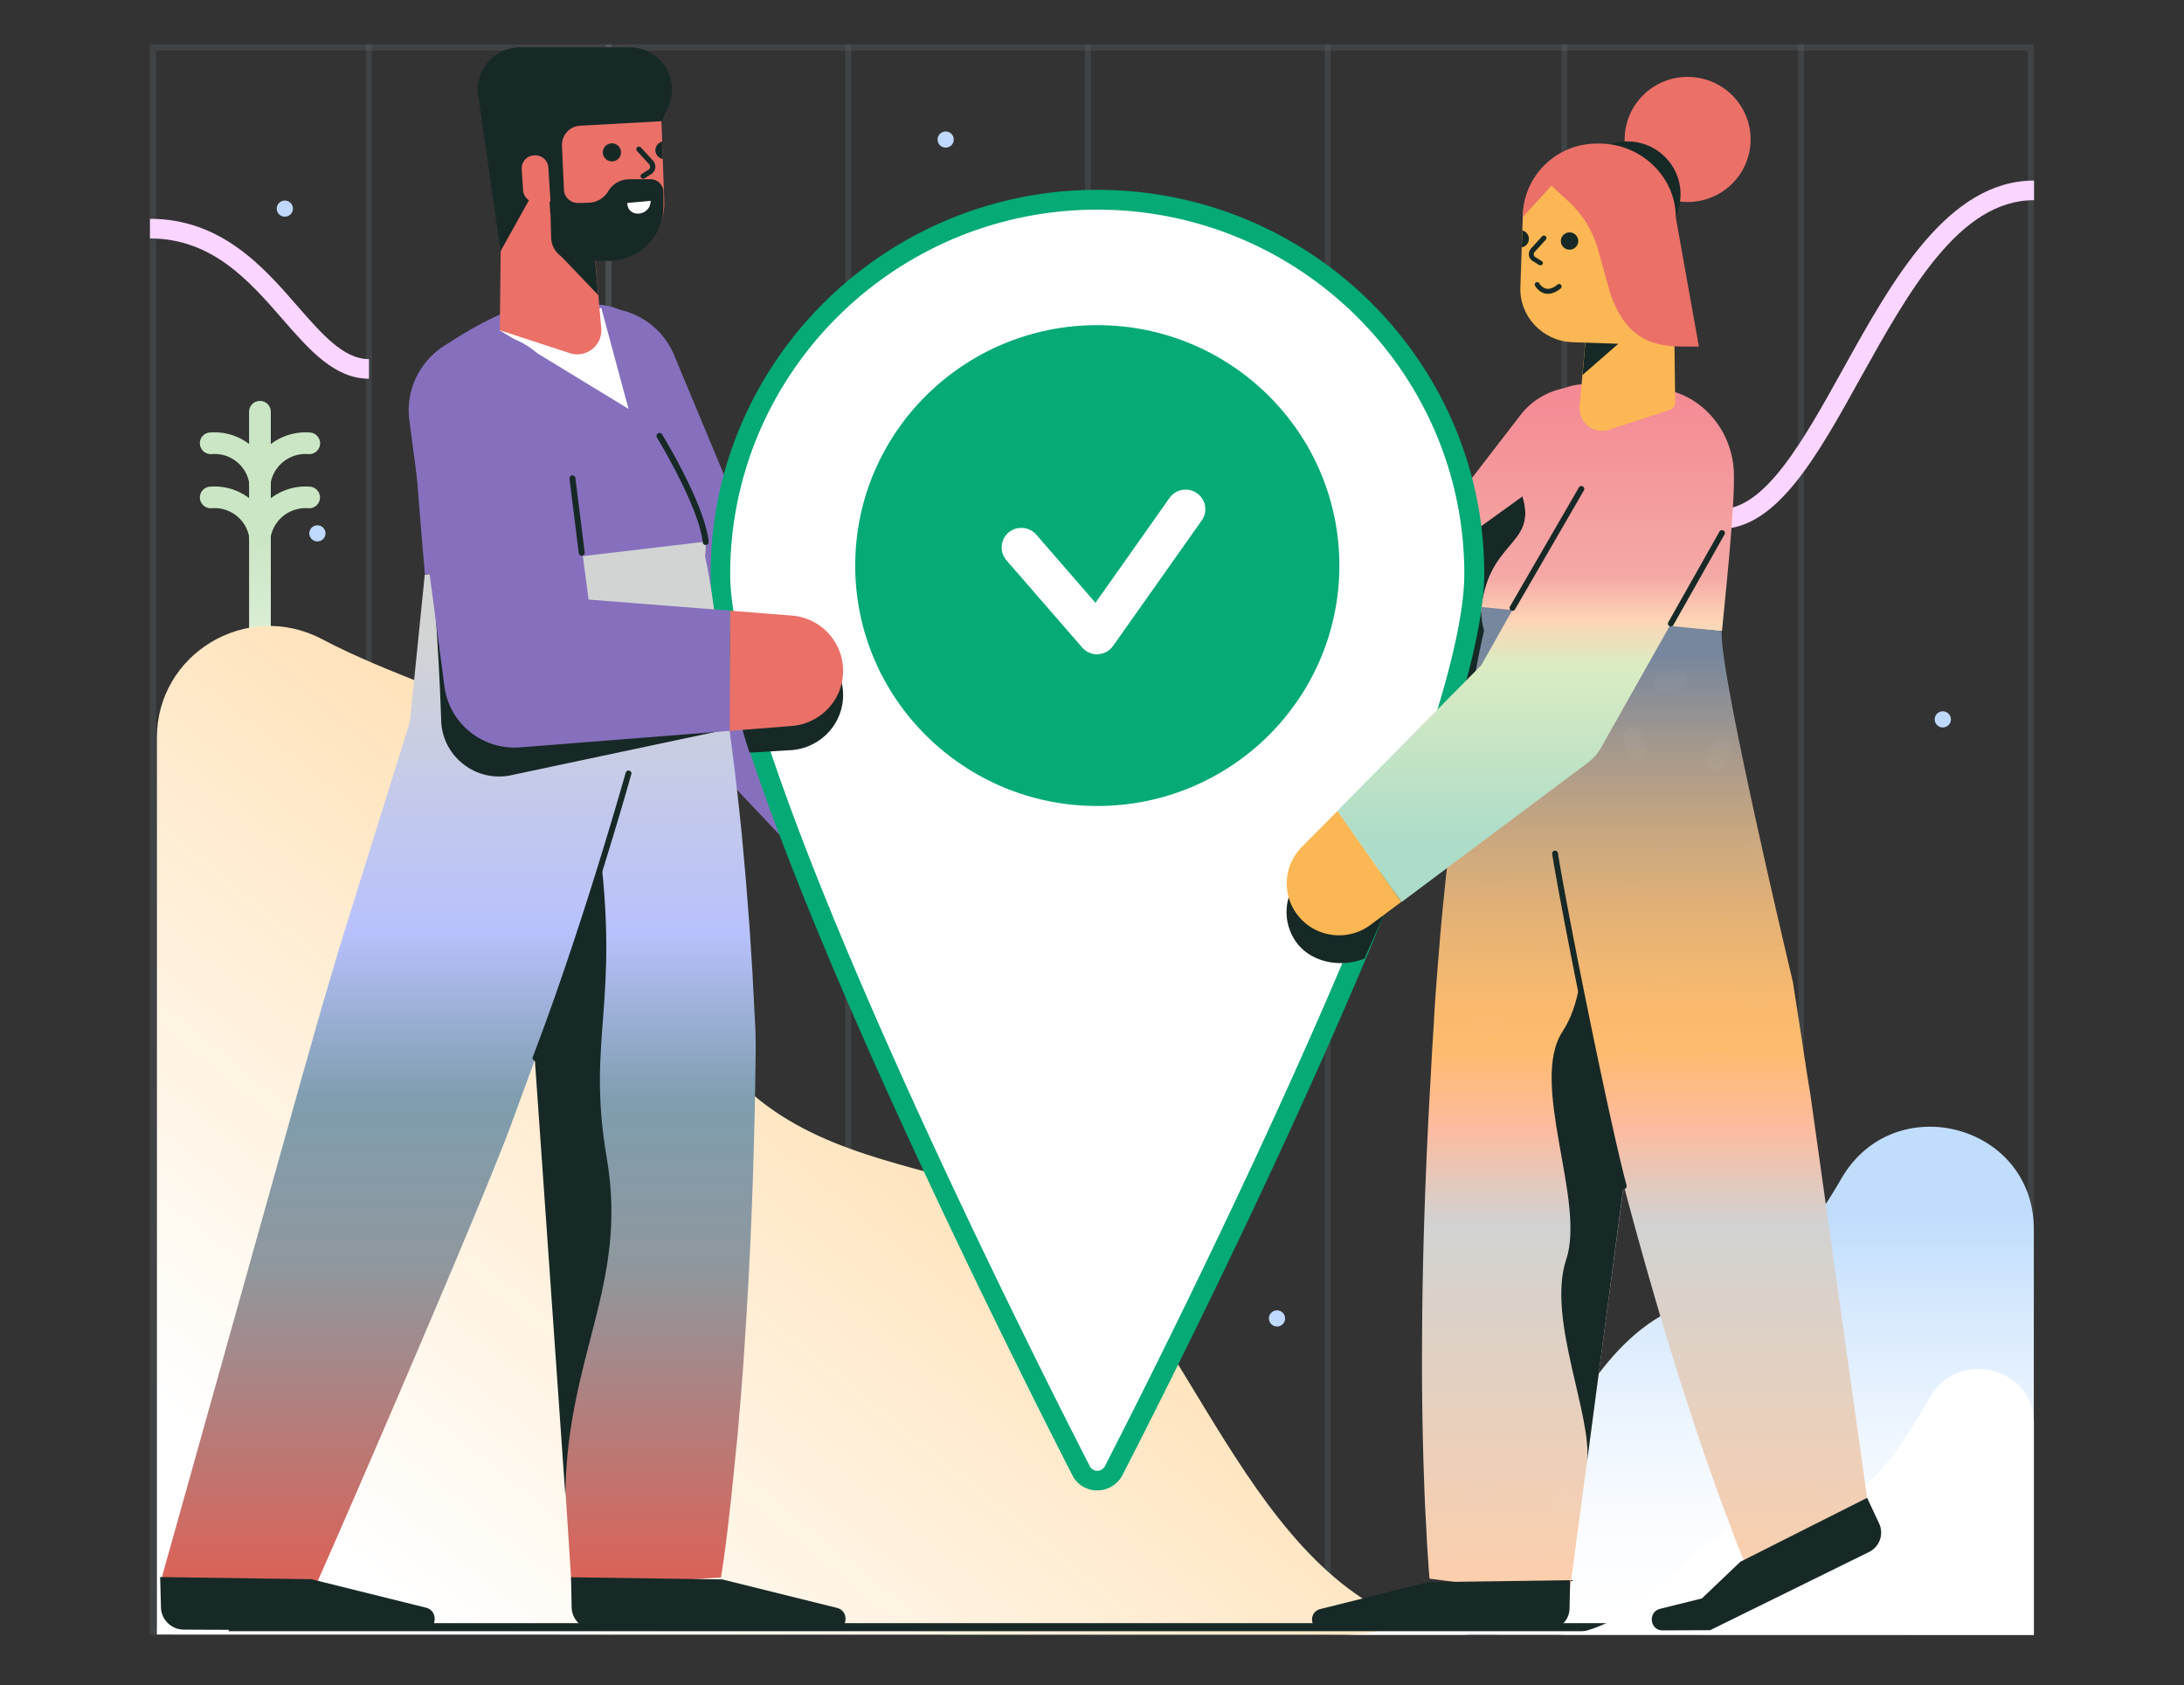 <svg xmlns="http://www.w3.org/2000/svg" fill="none" height="196" width="254"><rect width="100%" height="100%" fill="#333333" stroke="none"/><g fill="#C4ECFE" opacity=".3"><path d="M235.824 5.872v183.56H18.154V5.872h217.67zm.712-.71H17.441V190.14h219.095V5.163z" opacity=".3"/><path d="M71.107 5.163h-.666V190.14h.666V5.163zM98.985 5.163h-.666V190.14h.666V5.163z" opacity=".3"/><path d="M71.107 5.163h-.666V190.14h.666V5.163zM43.23 5.163h-.666V190.14h.666V5.163zM126.862 5.163h-.666V190.14h.666V5.163zM154.74 5.163h-.666V190.14h.666V5.163zM182.273 5.163h-.666V190.14h.666V5.163zM209.806 5.163h-.666V190.14h.666V5.163z" opacity=".3"/></g><path fill="#F9D5FF" d="M200.07 61.512V59.23c5.212 0 9.621-7.92 14.283-16.318 5.695-10.27 12.171-21.91 22.206-21.91v2.282c-8.681 0-14.536 10.545-20.208 20.723-4.983 9.014-9.713 17.505-16.281 17.505zM42.908 44.052c-3.996 0-6.935-3.355-10.035-6.915-3.835-4.405-8.175-9.403-15.432-9.403V25.45c8.315 0 13.227 5.637 17.177 10.179 2.87 3.286 5.35 6.139 8.29 6.139v2.283z"/><path fill="#BFD9FF" d="M36.914 62.972c.52 0 .942-.419.942-.936a.939.939 0 00-.942-.935.939.939 0 00-.941.935c0 .517.421.936.941.936zM148.517 154.286c.52 0 .941-.419.941-.936a.938.938 0 00-.941-.936.94.94 0 00-.942.936.94.94 0 00.942.936zM225.949 84.608a.94.94 0 00.942-.936.94.94 0 00-.942-.936.938.938 0 00-.941.936c0 .517.421.936.941.936zM109.984 17.167a.94.94 0 00.942-.936.94.94 0 00-.942-.936.94.94 0 00-.942.936.94.94 0 00.942.936zM33.125 25.2c.52 0 .942-.418.942-.935a.939.939 0 00-.942-.936.939.939 0 00-.941.936c0 .517.421.936.941.936zM117.562 138.378a.87.87 0 00.873-.867.87.87 0 00-.873-.867.87.87 0 00-.873.867.87.87 0 00.873.867z"/><path fill="url(#prefix__paint0_linear)" d="M30.232 83.923a1.278 1.278 0 01-.89-.37 1.263 1.263 0 01-.373-.885v-34.78c0-.333.133-.652.37-.887a1.267 1.267 0 011.786 0c.237.235.37.554.37.887v34.78c-.003.332-.137.65-.373.884a1.278 1.278 0 01-.89.371z"/><path fill="#CAE6C4" d="M30.232 57.266a1.26 1.26 0 01-.815-.297 1.246 1.246 0 01-.426-.752 4.063 4.063 0 00-1.522-2.556 4.11 4.11 0 00-2.864-.845 1.269 1.269 0 01-1.225-.69 1.247 1.247 0 01-.13-.474 1.232 1.232 0 01.3-.92 1.249 1.249 0 01.872-.427 6.631 6.631 0 014.607 1.38 6.554 6.554 0 012.442 4.12 1.239 1.239 0 01-.573 1.267c-.14.087-.297.145-.46.171a.64.64 0 01-.206.023z"/><path fill="#CAE6C4" d="M30.232 57.267a.64.64 0 01-.207-.023 1.257 1.257 0 01-.818-.505 1.241 1.241 0 01-.215-.933 6.588 6.588 0 012.45-4.112 6.664 6.664 0 014.6-1.388 1.273 1.273 0 01.875.428 1.256 1.256 0 01-.565 2.026c-.16.05-.327.07-.494.056A4.14 4.14 0 0033 53.67a4.091 4.091 0 00-1.529 2.547c-.047.293-.198.559-.425.751a1.26 1.26 0 01-.815.298zM30.232 63.566c-.299 0-.588-.106-.815-.298a1.246 1.246 0 01-.426-.752 4.063 4.063 0 00-1.522-2.555 4.11 4.11 0 00-2.864-.846 1.272 1.272 0 01-.92-.303 1.257 1.257 0 01.736-2.207 6.63 6.63 0 014.608 1.379 6.554 6.554 0 012.442 4.121 1.235 1.235 0 01-.215.933 1.248 1.248 0 01-.818.505.64.64 0 01-.206.023z"/><path fill="#CAE6C4" d="M30.232 63.565a.64.64 0 01-.207-.023 1.257 1.257 0 01-.818-.504 1.241 1.241 0 01-.215-.933 6.588 6.588 0 012.45-4.112 6.664 6.664 0 014.6-1.389c.335.025.646.18.866.433a1.254 1.254 0 01-.13 1.775 1.272 1.272 0 01-.92.303A4.138 4.138 0 0033 59.97a4.091 4.091 0 00-1.529 2.546c-.047.293-.198.56-.425.752a1.26 1.26 0 01-.815.298z"/><path fill="url(#prefix__paint1_linear)" d="M170.884 190.14c-23.354-1.507-31.001-33.253-44.618-45.783-13.618-12.529-43.057-3.559-49.441-37.748-4.272-22.846-23.423-23.85-39.383-32.271-8.703-4.588-19.197 1.665-19.197 11.48v104.299l152.638.023h.001z"/><path fill="url(#prefix__paint2_linear)" d="M156.14 190.139c22.896 0 22.16-34.507 42.068-39.072 7.946-1.826 12.286-7.668 15.96-14.013 6.131-10.567 22.366-6.299 22.366 5.911v47.197l-80.395-.023h.001z"/><path fill="#172926" d="M224.595 188.793H26.604v.936h197.991v-.936z"/><path fill="url(#prefix__paint3_linear)" d="M181.079 190.14c12.263 0 17.866-17.87 32.31-16.136 4.34.524 9.185-8.307 11.16-11.639 3.284-5.524 11.987-3.287 11.987 3.081v24.694h-55.457z"/><path fill="#8670BD" d="M78.4 41.309l13.158 31.568-1.286-2.167 18.784 27.211c2.021 2.919 1.263 6.934-1.676 8.941a6.497 6.497 0 01-8.381-.912L76.288 81.863a5.459 5.459 0 01-1.08-1.664l-.206-.502-13.158-31.568c-1.906-4.539.275-9.762 4.845-11.633 4.57-1.893 9.828.274 11.711 4.813z"/><path fill="url(#prefix__paint4_linear)" d="M188.648 46.715c-3.697-2.806-9.002-2.099-11.826 1.573l-13.089 16.993-16.626-1.779c-2.801-.296-5.534 1.369-6.452 4.128-1.057 3.194.689 6.615 3.88 7.664l21.265 6.98c2.847.935 6.085.045 7.991-2.44l.505-.64 15.937-20.71c2.824-3.672 2.112-8.941-1.585-11.77z"/><path fill="#172926" d="M172.413 69.934c1.171-7.162 6.315-6.637 4.662-12.203l-10.908 7.87v11.632l1.447 6.41 6.383-2.646-1.584-11.063z"/><path fill="#fff" d="M171.448 66.764c0 7.87-4.707 22.17-11.022 37.84a445.446 445.446 0 01-3.009 7.299c-10.241 24.201-23.101 49.793-27.9 59.144-.804 1.551-3.031 1.551-3.812 0-6.475-12.659-27.763-55.038-37.27-83.504-1.515-4.539-2.732-8.735-3.536-12.385-.712-3.262-1.125-6.09-1.125-8.37 0-24.041 19.634-43.543 43.837-43.543 24.204 0 43.837 19.478 43.837 43.52z"/><path fill="#05AA76" d="M127.611 173.351c-.023 0-.023 0 0 0a3.205 3.205 0 01-2.916-1.802c-6.338-12.408-27.809-55.13-37.339-83.664-1.584-4.767-2.778-8.964-3.559-12.5-.78-3.558-1.148-6.363-1.148-8.621 0-24.634 20.185-44.683 44.985-44.683 24.801 0 44.986 20.026 44.986 44.66 0 7.116-3.743 19.98-11.114 38.273a452.526 452.526 0 01-3.009 7.322c-10.724 25.318-24.088 51.731-27.946 59.212a3.292 3.292 0 01-2.94 1.803zm0-148.966c-23.537 0-42.689 19.022-42.689 42.402 0 2.075.367 4.744 1.102 8.12.758 3.467 1.93 7.595 3.514 12.271 9.484 28.375 30.863 70.982 37.2 83.344a.986.986 0 001.769 0c3.835-7.481 17.176-33.826 27.854-59.075a549.045 549.045 0 003.009-7.276c7.256-18.02 10.93-30.61 10.93-37.407 0-23.38-19.151-42.38-42.689-42.38z"/><path fill="#172926" d="M161.643 104.718c-.964 2.395-1.883 4.311-2.939 6.775-3.077 1.186-6.292.273-7.854-1.779a6.004 6.004 0 01.528-7.87l4.157-4.197 6.108 7.071zM98.034 81.339c-.252 3.193-2.824 5.656-5.947 5.907l-4.914.297c-1.516-4.54-2.297-8.668-2.297-12.386v-1.3l7.211.57c3.56.251 6.223 3.353 5.947 6.912z"/><path fill="#05AA76" d="M127.615 93.747c15.549 0 28.154-12.52 28.154-27.965 0-15.444-12.605-27.964-28.154-27.964s-28.154 12.52-28.154 27.965c0 15.444 12.605 27.964 28.154 27.964z"/><path fill="#fff" d="M127.611 76.116a2.327 2.327 0 01-1.745-.799l-8.818-10.15a2.286 2.286 0 01.23-3.216 2.324 2.324 0 013.238.228l6.889 7.938 8.611-12.203a2.296 2.296 0 013.192-.547 2.26 2.26 0 01.551 3.17l-10.311 14.598a2.278 2.278 0 01-1.768.958c0 .023-.023.023-.069.023z"/><path fill="url(#prefix__paint5_linear)" d="M172.252 71.143c.758-8.44 6.568-7.55 4.823-13.412-1.745-5.861 1.538-13.594 8.06-13.023 5.029.433 5.397.273 7.532.456 5.167.456 8.749 4.835 8.978 9.648.184 4.128-1.217 16.628-1.377 18.59l-28.016-2.259z"/><path fill="url(#prefix__paint6_linear)" d="M196.272 78.761l-3.33 26.756-1.653 13.389c-.551 4.47-1.079 8.918-1.699 13.366l-7.119 53.464-16.213-2.121c-.114-1.141-.16-2.281-.252-3.422-.069-1.14-.115-2.281-.184-3.421l-.092-1.711-.069-1.71-.114-3.399a383.36 383.36 0 01-.161-13.594c.023-9.055.321-18.065.781-27.051.115-2.236.252-4.494.367-6.729l.207-3.376.092-1.688.114-1.688.253-3.353.275-3.352c.184-2.236.414-4.471.644-6.706a320.289 320.289 0 011.722-13.344c.689-4.425 1.699-11.313 2.755-15.715l23.676 5.406z"/><g opacity=".3"><g opacity=".3"><g opacity=".3"><path fill="#fff" d="M171.426 174.947c-.459 0-.919-.296-1.08-.752a1.123 1.123 0 01.689-1.46l1.562-.57a1.133 1.133 0 011.469.684 1.122 1.122 0 01-.689 1.46l-1.561.57a1.073 1.073 0 01-.39.068zM177.534 183.957a.94.94 0 01-.482-.114c-.574-.274-.827-.935-.551-1.506l.712-1.528c.276-.57.942-.821 1.516-.547.573.274.826.935.551 1.505l-.712 1.529c-.184.41-.597.661-1.034.661zM168.395 182.771c-.459 0-.919-.296-1.08-.753l-.574-1.551a1.122 1.122 0 01.689-1.459 1.134 1.134 0 011.47.684l.574 1.551a1.123 1.123 0 01-.689 1.46 1.094 1.094 0 01-.39.068z" opacity=".3"/></g><path fill="#fff" d="M184.033 173.921l-.276 2.099c-.092.022-.183.045-.275.045-.161 0-.322-.045-.482-.114l-1.539-.707c-.574-.274-.827-.935-.551-1.505a1.135 1.135 0 011.516-.548l1.538.708c.023-.001.046.022.069.022z" opacity=".3"/></g><g opacity=".3"><g opacity=".3"><g opacity=".3"><path fill="#fff" d="M172.184 139.411a1.16 1.16 0 01-1.08-.753 1.122 1.122 0 01.689-1.459l1.562-.57a1.133 1.133 0 011.469.684 1.122 1.122 0 01-.689 1.46l-1.561.57a1.094 1.094 0 01-.39.068zM178.292 148.421a.94.94 0 01-.482-.114c-.574-.274-.827-.936-.551-1.506l.712-1.528c.275-.57.941-.821 1.515-.547.574.274.827.935.551 1.505l-.712 1.528c-.183.41-.597.662-1.033.662zM169.153 147.235c-.46 0-.919-.297-1.08-.753l-.574-1.551a1.123 1.123 0 01.689-1.46 1.135 1.135 0 011.47.685l.574 1.551a1.122 1.122 0 01-.689 1.459 1.073 1.073 0 01-.39.069z" opacity=".3"/></g><g opacity=".3"><path fill="#fff" d="M171.495 156.495c-.459 0-.919-.297-1.08-.753-.206-.593.092-1.254.689-1.46l1.585-.57c.597-.205 1.263.092 1.469.685.207.593-.091 1.254-.689 1.459l-1.584.57a1.167 1.167 0 01-.39.069zM177.603 165.482c-.161 0-.321-.046-.482-.114a1.146 1.146 0 01-.551-1.528l.712-1.506a1.16 1.16 0 011.538-.547c.574.274.827.958.551 1.528l-.712 1.505a1.188 1.188 0 01-1.056.662zM168.487 164.318c-.46 0-.919-.296-1.08-.752l-.574-1.574c-.206-.593.092-1.255.689-1.46.597-.205 1.263.091 1.47.685l.574 1.573c.206.593-.092 1.255-.689 1.46a1.165 1.165 0 01-.39.068z" opacity=".3"/></g></g><g opacity=".3"><g opacity=".3"><path fill="#fff" d="M184.239 140.529c-.161 0-.321-.046-.482-.114l-1.516-.707a1.147 1.147 0 01-.55-1.529 1.16 1.16 0 011.538-.547l1.515.707c.574.274.827.958.551 1.529a1.19 1.19 0 01-1.056.661zM187.316 132.819c-.161 0-.322-.045-.482-.114a1.146 1.146 0 01-.551-1.528l.712-1.505a1.16 1.16 0 011.538-.548c.574.274.827.958.551 1.529l-.712 1.505a1.19 1.19 0 01-1.056.661z" opacity=".3"/></g><g opacity=".3"><path fill="#fff" d="M183.55 157.612a1.23 1.23 0 01-.482-.114l-1.515-.707a1.146 1.146 0 01-.551-1.528 1.16 1.16 0 011.538-.547l1.516.707c.573.273.826.958.551 1.528-.207.41-.62.661-1.057.661zM187.73 146.185l-.459 3.513a1.08 1.08 0 01-.644.205c-.16 0-.321-.045-.482-.114a1.147 1.147 0 01-.551-1.528l.712-1.505a1.143 1.143 0 011.424-.571z" opacity=".3"/></g></g></g><g opacity=".3"><g opacity=".3"><g opacity=".3"><path fill="#fff" d="M172.941 103.874a1.16 1.16 0 01-1.079-.752c-.207-.593.091-1.255.689-1.46l1.584-.57c.597-.206 1.263.091 1.47.684.206.593-.092 1.255-.689 1.46l-1.585.57a1.157 1.157 0 01-.39.068zM179.049 112.884a.937.937 0 01-.482-.114c-.574-.274-.827-.935-.551-1.505l.712-1.528a1.133 1.133 0 011.515-.548c.574.274.827.936.551 1.506l-.712 1.528c-.183.41-.597.661-1.033.661zM169.91 111.698a1.16 1.16 0 01-1.079-.753l-.574-1.551a1.122 1.122 0 01.689-1.46 1.134 1.134 0 011.469.685l.574 1.551a1.121 1.121 0 01-.689 1.459 1.069 1.069 0 01-.39.069z" opacity=".3"/></g><g opacity=".3"><path fill="#fff" d="M172.253 120.958a1.16 1.16 0 01-1.08-.753c-.206-.592.092-1.254.689-1.459l1.585-.57c.597-.206 1.263.091 1.469.684.207.593-.092 1.255-.689 1.46l-1.584.57a1.191 1.191 0 01-.39.068zM178.36 129.945c-.16 0-.321-.046-.482-.114a1.146 1.146 0 01-.551-1.528l.712-1.505c.276-.57.965-.822 1.539-.548.574.274.827.958.551 1.528l-.712 1.506c-.207.41-.62.661-1.057.661zM169.244 128.782a1.16 1.16 0 01-1.079-.753l-.574-1.574c-.207-.593.092-1.254.689-1.459.597-.206 1.263.091 1.469.684l.574 1.574c.207.593-.092 1.254-.689 1.459a1.163 1.163 0 01-.39.069z" opacity=".3"/></g></g><g opacity=".3"><g opacity=".3"><path fill="#fff" d="M184.997 104.992a1.23 1.23 0 01-.482-.114l-1.516-.707a1.147 1.147 0 01-.551-1.528c.276-.57.965-.821 1.539-.547l1.515.707c.574.273.827.958.551 1.528a1.19 1.19 0 01-1.056.661zM188.074 97.282c-.16 0-.321-.045-.482-.114a1.146 1.146 0 01-.551-1.528l.712-1.505c.276-.57.965-.821 1.539-.547.574.273.826.958.551 1.528l-.712 1.505c-.207.41-.621.662-1.057.662zM193.034 104.696l-.092.821-.183 1.551-.345-.935a1.138 1.138 0 01.62-1.437z" opacity=".3"/></g><g opacity=".3"><path fill="#fff" d="M184.308 122.076c-.161 0-.321-.046-.482-.114l-1.516-.708a1.146 1.146 0 01-.551-1.528c.276-.57.965-.821 1.539-.547l1.515.707c.574.274.827.958.551 1.528-.206.411-.62.662-1.056.662zM187.385 114.366c-.16 0-.321-.045-.482-.114a1.146 1.146 0 01-.551-1.528l.712-1.505c.276-.57.965-.821 1.539-.547.573.273.826.958.551 1.528l-.712 1.505a1.19 1.19 0 01-1.057.661z" opacity=".3"/></g></g></g><g opacity=".3"><g opacity=".3"><path fill="#fff" d="M181.461 75.386l-.621 1.3c-.183.41-.62.661-1.033.661a.937.937 0 01-.482-.113c-.574-.274-.827-.936-.551-1.506l.413-.867 2.274.525z" opacity=".3"/><g opacity=".3"><path fill="#fff" d="M173.01 85.422c-.459 0-.918-.297-1.079-.753-.207-.593.092-1.255.689-1.46l1.584-.57c.597-.205 1.263.091 1.47.684.207.594-.092 1.255-.689 1.46l-1.584.57a1.177 1.177 0 01-.391.069zM179.119 94.408c-.161 0-.322-.045-.482-.114a1.146 1.146 0 01-.551-1.528l.712-1.505a1.16 1.16 0 011.538-.547c.574.273.827.958.551 1.528l-.712 1.505a1.19 1.19 0 01-1.056.661zM170.392 93.177a1.194 1.194 0 01-1.125-.182c.161-1.187.321-2.373.505-3.536.322.114.597.342.712.684l.574 1.574a1.11 1.11 0 01-.666 1.46z" opacity=".3"/></g></g><g opacity=".3"><path fill="#fff" d="M185.066 86.54c-.16 0-.321-.046-.482-.115l-1.515-.707a1.146 1.146 0 01-.551-1.528 1.16 1.16 0 011.538-.547l1.516.707c.574.274.826.958.551 1.528-.207.41-.621.662-1.057.662zM189.636 77.257l-.413.912c-.184.41-.597.662-1.034.662-.16 0-.321-.023-.482-.092a1.142 1.142 0 01-.574-1.505l.23-.502 2.273.525zM195.101 88.16l-.184 1.527a1.22 1.22 0 01-.367.228 1.28 1.28 0 01-.39.069c-.459 0-.919-.274-1.079-.753l-.574-1.55a1.121 1.121 0 01.689-1.46 1.133 1.133 0 011.469.684l.436 1.254z" opacity=".3"/></g></g></g><path fill="#172926" d="M182.608 95.116c1.126 7.23 3.078 18.817-.872 24.839-3.95 6.021 2.709 19.707.413 26.549-2.296 6.843 3.123 18.27 2.411 23.631l6.223-47.056-8.175-27.963z"/><path fill="url(#prefix__paint7_linear)" d="M210.533 127.208c-.368-2.167-.689-4.334-1.011-6.5l-1.01-6.501s-8.68-36.403-8.267-40.805l-27.947-2.805c-.298 3.49 2.32 8.006 6.499 10.446l.069 1.118.275 3.284c.092 1.095.207 2.19.322 3.285.137 1.095.229 2.19.39 3.262a273.206 273.206 0 001.906 13.024l.276 1.619.298 1.62.574 3.239c.413 2.166.804 4.311 1.263 6.477l.666 3.239.712 3.216c.459 2.144.942 4.289 1.493 6.432a534.12 534.12 0 007.049 25.547 429.15 429.15 0 004.111 12.682l1.102 3.147.551 1.574.597 1.574 1.171 3.148c.413 1.049.804 2.098 1.263 3.124l14.26-7.435-6.612-47.011z"/><g opacity=".3"><g opacity=".3"><g opacity=".3"><path fill="#fff" d="M203.919 171.275a.937.937 0 01-.482-.114l-1.539-.707c-.574-.274-.826-.935-.551-1.506.276-.57.942-.821 1.516-.547l1.538.707c.574.274.827.936.551 1.506-.183.41-.597.661-1.033.661zM216.113 166.896h-.115a1.16 1.16 0 01-1.079-.753c-.207-.593.092-1.255.689-1.46l.184-.068.321 2.281zM206.996 163.566c-.161 0-.321-.046-.482-.114a1.147 1.147 0 01-.551-1.529l.712-1.505a1.16 1.16 0 011.538-.547c.574.274.827.958.551 1.528l-.712 1.505c-.206.411-.62.662-1.056.662zM212.99 174.742a1.16 1.16 0 01-1.08-.753l-.574-1.573c-.206-.593.092-1.255.689-1.46.597-.205 1.263.091 1.47.684l.574 1.574c.206.593-.092 1.255-.689 1.46a1.191 1.191 0 01-.39.068z" opacity=".3"/></g><path fill="#fff" d="M208.052 178.483l-.298.616-2.296 1.186a1.133 1.133 0 01-.207-1.277l.712-1.506a1.16 1.16 0 011.538-.547c.574.273.827.958.551 1.528z" opacity=".3"/></g><g opacity=".3"><g opacity=".3"><g opacity=".3"><path fill="#fff" d="M192.621 134.621a1.16 1.16 0 01-1.079-.753 1.121 1.121 0 01.689-1.459l1.561-.57a1.134 1.134 0 011.47.684 1.123 1.123 0 01-.689 1.46l-1.562.57a1.086 1.086 0 01-.39.068zM198.729 143.631a.94.94 0 01-.482-.114c-.574-.274-.827-.935-.551-1.505l.712-1.528c.275-.57.941-.822 1.515-.548.574.274.827.936.551 1.506l-.712 1.528c-.183.41-.597.661-1.033.661zM190.049 142.353c-.344-1.254-.666-2.486-1.01-3.74.459 0 .895.296 1.056.753l.574 1.551a1.146 1.146 0 01-.62 1.436z" opacity=".3"/></g><g opacity=".3"><path fill="#fff" d="M193.907 151.067l-1.263.456c-.207-.73-.437-1.46-.644-2.19l1.126-.41c.597-.205 1.263.091 1.469.684.207.593-.092 1.255-.688 1.46zM198.04 160.692c-.161 0-.321-.046-.482-.114a1.146 1.146 0 01-.551-1.528l.712-1.505a1.16 1.16 0 011.538-.548c.574.274.827.958.551 1.528l-.712 1.506c-.206.41-.619.661-1.056.661z" opacity=".3"/></g></g><g opacity=".3"><g opacity=".3"><path fill="#fff" d="M204.677 135.739c-.161 0-.322-.046-.482-.114l-1.516-.707a1.147 1.147 0 01-.551-1.529c.276-.57.965-.821 1.539-.547l1.515.707c.574.274.827.958.551 1.528a1.19 1.19 0 01-1.056.662zM207.753 128.029c-.16 0-.321-.046-.482-.114a1.147 1.147 0 01-.551-1.528l.712-1.505c.276-.57.965-.822 1.539-.548.574.274.827.958.551 1.528l-.712 1.506c-.207.41-.62.661-1.057.661z" opacity=".3"/></g><g opacity=".3"><path fill="#fff" d="M203.988 152.822c-.161 0-.322-.045-.482-.114l-1.516-.707a1.146 1.146 0 01-.551-1.528c.276-.57.965-.821 1.539-.547l1.515.707c.574.273.827.958.551 1.528a1.19 1.19 0 01-1.056.661zM207.065 145.113c-.161 0-.321-.046-.482-.114a1.146 1.146 0 01-.551-1.528l.712-1.505a1.16 1.16 0 011.538-.548c.574.274.827.958.551 1.528l-.712 1.506a1.19 1.19 0 01-1.056.661zM213.058 156.267c-.459 0-.918-.297-1.079-.753l-.574-1.551a1.122 1.122 0 01.689-1.46 1.134 1.134 0 011.47.685l.574 1.55a1.123 1.123 0 01-.689 1.46 1.074 1.074 0 01-.391.069z" opacity=".3"/></g></g></g><g opacity=".3"><g opacity=".3"><g opacity=".3"><path fill="#fff" d="M182.333 102.802c-.16.342-.482.57-.849.639a91.267 91.267 0 01-.391-2.463l.689.319c.574.251.827.935.551 1.505zM193.378 99.084c-.459 0-.918-.296-1.079-.752-.206-.593.092-1.255.689-1.46l1.585-.57c.596-.206 1.263.09 1.469.684.207.593-.092 1.255-.689 1.46l-1.584.57a1.173 1.173 0 01-.391.068zM184.377 95.754c-.16 0-.321-.046-.482-.114a1.147 1.147 0 01-.551-1.528l.712-1.505c.276-.57.965-.822 1.539-.548.574.274.827.959.551 1.529l-.712 1.505a1.19 1.19 0 01-1.057.661zM199.487 108.094a.941.941 0 01-.482-.114c-.574-.274-.827-.935-.551-1.505l.712-1.528a1.135 1.135 0 011.516-.548c.574.274.826.935.551 1.506l-.712 1.528c-.184.41-.598.661-1.034.661zM190.348 106.908c-.459 0-.919-.297-1.08-.753l-.574-1.551a1.122 1.122 0 01.689-1.46 1.134 1.134 0 011.47.685l.574 1.551a1.122 1.122 0 01-.689 1.459 1.073 1.073 0 01-.39.069z" opacity=".3"/></g><g opacity=".3"><path fill="#fff" d="M192.69 116.168a1.16 1.16 0 01-1.079-.753c-.207-.592.092-1.254.689-1.459l1.584-.57c.597-.206 1.263.091 1.47.684.206.593-.092 1.255-.689 1.46l-1.585.57a1.182 1.182 0 01-.39.068zM185.434 110.671l-.712 1.506c-.207.41-.62.661-1.034.661-.16 0-.321-.045-.482-.114-.023 0-.046-.023-.069-.023-.069-.41-.16-.798-.229-1.208l-.115-.593.574-1.186a1.16 1.16 0 011.538-.548c.552.274.804.935.529 1.505zM198.798 125.155c-.16 0-.321-.046-.482-.114a1.146 1.146 0 01-.551-1.528l.712-1.505a1.16 1.16 0 011.539-.548c.574.274.826.958.551 1.528l-.712 1.506c-.207.41-.62.661-1.057.661zM189.682 123.992a1.16 1.16 0 01-1.079-.753l-.574-1.574c-.207-.593.091-1.254.689-1.46.597-.205 1.263.092 1.469.685l.574 1.574c.207.592-.092 1.254-.689 1.459a1.158 1.158 0 01-.39.069z" opacity=".3"/></g></g><g opacity=".3"><path fill="#fff" d="M205.273 100.179a.744.744 0 01-.321-.091l-1.516-.707a1.147 1.147 0 01-.551-1.528c.276-.57.965-.821 1.539-.547l.252.114c.184.957.391 1.87.597 2.759z" opacity=".3"/><g opacity=".3"><path fill="#fff" d="M204.745 117.286c-.16 0-.321-.045-.482-.114l-1.515-.707a1.146 1.146 0 01-.551-1.528c.275-.57.964-.821 1.538-.548l1.516.708c.574.273.827.958.551 1.528-.207.41-.62.661-1.057.661zM207.409 109.486c-.023 0-.046-.023-.069-.023a1.146 1.146 0 01-.551-1.528l.184-.365c.138.684.298 1.322.436 1.916z" opacity=".3"/></g></g></g><g opacity=".3"><path fill="#fff" d="M182.402 84.35a1.13 1.13 0 01-1.033.662c-.161 0-.322-.046-.482-.115l-1.516-.707a1.35 1.35 0 01-.344-.25l-.115-1.415a1.19 1.19 0 011.447-.41l1.515.707c.551.273.804.957.528 1.528zM193.448 80.632a1.16 1.16 0 01-1.079-.753c-.207-.593.091-1.255.689-1.46l1.584-.57c.597-.205 1.263.091 1.47.684.206.593-.092 1.255-.69 1.46l-1.584.57a1.172 1.172 0 01-.39.069zM184.446 77.302a.94.94 0 01-.482-.114c-.574-.274-.827-.935-.551-1.505l.712-1.529c.276-.57.942-.82 1.516-.547.574.274.826.936.551 1.506l-.712 1.528c-.184.41-.598.661-1.034.661zM199.556 89.619a1.24 1.24 0 01-.482-.114 1.146 1.146 0 01-.551-1.528l.712-1.506c.276-.57.965-.82 1.539-.547.574.274.826.958.551 1.528l-.712 1.506c-.207.41-.621.66-1.057.66zM190.44 88.456c-.459 0-.919-.297-1.08-.753l-.574-1.574c-.206-.593.092-1.254.689-1.46.597-.205 1.263.091 1.47.685l.574 1.573c.207.594-.092 1.255-.689 1.46a1.176 1.176 0 01-.39.069z" opacity=".3"/></g></g><path fill="#EA7068" d="M196.272 23.495c4.046 0 7.325-3.258 7.325-7.276 0-4.019-3.279-7.276-7.325-7.276s-7.325 3.258-7.325 7.276 3.279 7.276 7.325 7.276z"/><path fill="#172926" d="M189.268 28.718c3.411 0 6.177-2.747 6.177-6.136 0-3.388-2.766-6.135-6.177-6.135-3.412 0-6.177 2.747-6.177 6.135 0 3.389 2.765 6.136 6.177 6.136z"/><path fill="#FBB753" d="M182.861 39.804l5.902.205c3.054.114 5.626-2.258 5.718-5.292l.321-8.826c.161-4.859-3.651-8.919-8.542-9.101-4.891-.16-8.979 3.626-9.163 8.485l-.275 8.097c-.138 3.42 2.572 6.295 6.039 6.432z"/><path fill="#172926" d="M177.809 27.784a.988.988 0 01-.827.98l.069-1.961c.437.114.758.501.758.98z"/><path fill="#FBB753" d="M187.155 49.977l7.05-2.304a.913.913 0 00.62-.867l-.207-16.08-9.415-.32-1.492 16.879c-.161 1.848 1.653 3.285 3.444 2.692z"/><path fill="#172926" d="M179.141 30.862a.43.43 0 01-.161-.045l-.826-.525a.942.942 0 01-.345-.661 1.01 1.01 0 01.23-.707l1.309-1.438c.114-.114.275-.114.413-.022.115.114.115.273.023.41l-1.309 1.437c-.069.091-.115.183-.092.297 0 .09.046.205.138.273l.781.48c.137.09.183.25.092.387a.369.369 0 01-.253.114zM180.036 34.17c-.091 0-.206 0-.298-.023-.804-.16-1.194-.89-1.217-.913-.069-.136-.023-.319.115-.387.137-.069.321-.023.39.114 0 0 .298.524.827.616.39.068.827-.091 1.286-.479a.296.296 0 01.413.046.291.291 0 01-.046.41c-.505.41-1.01.616-1.47.616zM184.377 39.85l3.834.136-4.156 3.627.322-3.763zM182.54 29.038c.558 0 1.01-.45 1.01-1.004s-.452-1.003-1.01-1.003-1.011.45-1.011 1.003c0 .555.453 1.004 1.011 1.004zM153.882 189.636l26.155-.091a2.496 2.496 0 002.503-2.463l.069-3.285-16.534.228-12.515 3.125c-1.469.365-1.194 2.509.322 2.486zM193.379 189.636l5.511-.023 18.486-9.101a2.514 2.514 0 001.171-3.307l-1.401-2.988-14.742 7.436-4.478 4.265-4.868 1.209c-1.447.388-1.172 2.532.321 2.509z"/><path fill="#FBB753" d="M162.975 104.901l-3.582 2.668c-2.687 2.008-6.499 1.483-8.52-1.186a6.003 6.003 0 01.528-7.87l4.157-4.196"/><path fill="url(#prefix__paint8_linear)" d="M155.535 94.317l18.003-18.224-1.791 2.212 13.801-24.474c2.274-4.037 7.417-5.474 11.482-3.216 4.064 2.258 5.511 7.367 3.238 11.404l-13.801 24.475-.253.456c-.39.707-.941 1.3-1.538 1.756l-21.678 16.217-7.463-10.606z"/><path fill="#172926" d="M194.32 72.877a.43.43 0 01-.161-.046c-.16-.091-.229-.296-.137-.456l5.947-10.538c.092-.16.299-.228.459-.137.161.092.23.297.138.457l-5.948 10.537a.356.356 0 01-.298.183zM175.904 71.052a.335.335 0 01-.161-.046c-.161-.09-.23-.296-.138-.456l8.014-13.845c.092-.16.299-.228.459-.137.161.091.23.297.138.456l-8.014 13.846a.36.36 0 01-.298.182z"/><path fill="#EA7068" d="M177.098 25.252l3.329-3.65 1.952 1.78c1.654 1.528 2.871 3.466 3.468 5.633.666 2.373 1.447 5.2 1.493 5.315 1.607 4.493 4.225 5.976 8.198 5.976h2.043l-2.686-15.031c0-4.745-4.088-8.577-8.864-8.577h-.276c-4.777-.023-8.657 3.81-8.657 8.554z"/><path fill="#172926" d="M188.832 138.293c-.161 0-.299-.091-.322-.251-1.952-7.253-6.843-31.545-7.991-38.707-.023-.182.092-.365.276-.388.183-.023.367.091.39.274 1.148 7.162 6.039 31.431 7.991 38.661a.34.34 0 01-.252.411h-.092z"/><path fill="#8670BD" d="M82.12 63.593c-.804-8.987-6.98-8.029-5.12-14.278 1.86-6.227-1.654-14.461-8.589-13.868-5.35.479-5.74.273-7.991.479-2.159.182-6.499 2.828-8.13 3.9-3.811 2.486-2.48 6.34-.642 10.971 0 0-3.652-2.144-3.514-.114.138 2.03.735 9.99 1.286 16.149l32.7-3.239z"/><path fill="url(#prefix__paint9_linear)" d="M82.005 64.757c1.08 4.698 1.86 13.366 2.55 18.11.688 4.744 1.24 9.489 1.721 14.256l.322 3.581.16 1.779.138 1.779.276 3.581.23 3.581.114 1.802.092 1.802.184 3.581c.16 2.395.069 4.79.046 7.185-.161 9.602-.505 19.228-1.126 28.853l-.23 3.604-.275 3.604c-.092 1.209-.206 2.418-.298 3.604l-.16 1.802-.184 1.802-.368 3.604c-.069.592-.115 1.208-.184 1.802l-.206 1.802a173.11 173.11 0 01-.436 3.604c-.161 1.208-.322 2.417-.528 3.603l-17.36 1.095-3.652-56.658c-.207-4.744-.873-9.42-1.4-14.118L59.8 99.701l-3.238-28.17 25.443-6.774z"/><path fill="#172926" d="M69.582 97.442c2.641 19.479-1.423 23.128.988 37.27 2.526 14.757-4.639 22.9-4.822 39.209l-4.616-65.964 8.45-10.515z"/><path fill="url(#prefix__paint10_linear)" d="M76.793 74.063c-.873 4.904-2.067 9.716-3.33 14.53a339.016 339.016 0 01-4.18 14.278c-1.492 4.744-3.123 9.443-4.776 14.118l-5.143 14.028c-3.445 9.352-22.39 53.122-23.561 55.381l-17.13-2.395 16.648-59.464c.689-2.395 1.355-4.789 2.044-7.184l2.112-7.162 8.198-26.254 1.723-17.083 27.395 7.207z"/><path fill="url(#prefix__paint11_linear)" d="M49.398 66.855c.413 4.744 5.005 10.515 13.318 9.853l6.706-.752C77 75.363 82.51 68.109 82.052 63l-32.655 3.855z"/><path fill="#EA7068" d="M70.845 30.246l-6.269.228c-3.238.114-5.97-2.418-6.085-5.634l-.321-9.397c-.207-5.178 3.857-9.511 9.047-9.694 5.19-.182 9.553 3.855 9.737 9.01l.298 8.622a6.615 6.615 0 01-6.407 6.865z"/><path fill="#172926" d="M77.091 18.5c-.482-.092-.873-.525-.873-1.027 0-.479.345-.89.804-1.004l.069 2.03z"/><path fill="#fff" d="M58.1 38.412l14.996 9.146-3.17-11.746-11.825 2.6z"/><path fill="#EA7068" d="M66.276 41.08l-8.152-2.668.206-17.814 10.012-.342 1.585 17.95c.16 1.985-1.768 3.49-3.651 2.874z"/><path fill="#172926" d="M74.795 20.78c-.092 0-.207-.045-.252-.136a.296.296 0 01.091-.41l.827-.525a.367.367 0 00.138-.297.425.425 0 00-.115-.319l-1.4-1.528a.296.296 0 01.022-.433.3.3 0 01.437.022l1.4 1.529c.184.205.276.479.276.752a1.03 1.03 0 01-.368.73l-.022.023-.85.547c-.07.046-.138.046-.184.046zM69.215 30.315l-3.996-.548 4.363 4.562-.367-4.014zM71.167 18.773c.583 0 1.056-.47 1.056-1.049 0-.58-.473-1.05-1.056-1.05-.584 0-1.057.47-1.057 1.05 0 .58.473 1.05 1.057 1.05zM96.978 189.659l-27.832-.114c-1.447 0-2.64-1.163-2.664-2.6l-.068-3.49 17.59.251 13.318 3.307c1.539.365 1.24 2.646-.344 2.646zM49.19 189.659l-27.808-.114c-1.446 0-2.64-1.163-2.663-2.6l-.093-3.513 17.59.251 13.32 3.307c1.538.388 1.262 2.669-.345 2.669z"/><path fill="#EA7068" d="M84.876 71.029l7.21.57a6.456 6.456 0 015.948 6.934c-.253 3.193-2.824 5.657-5.948 5.907l-7.233.57"/><path fill="#172926" d="M49.076 59.967c1.608 4.334 2.228 23.63 2.228 23.63 0 4.129 3.697 7.276 7.807 6.638l24.663-5.224s-21.379-9.99-21.494-9.853c-.115.136-10.586-10.401-13.204-15.191z"/><path fill="#8670BD" d="M84.853 85.01L60.49 86.928c-4.386.342-8.22-2.783-8.795-7.048l-.091-.685-3.996-30.313c-.643-4.881 2.825-9.352 7.716-9.99 4.914-.64 9.415 2.805 10.057 7.663L69.4 76.868l-8.887-7.755L84.9 71.029"/><path fill="#172926" d="M67.47 14.622l9.484-.524.758-1.665c1.47-3.262-.919-6.934-4.524-6.934H60.512c-3.008 0-5.328 2.645-4.891 5.61l2.595 18.111 5.442-9.785.344 5.429h.023l.07 2.76c.045 1.528 1.308 2.736 2.847 2.736l3.88-.022c3.514 0 6.338-2.829 6.338-6.296v-1.688c0-.82-.666-1.505-1.492-1.505h-2.48c-.988 0-1.93.524-2.435 1.369l-.022.045a2.778 2.778 0 01-2.366 1.323l-1.125.023c-.896 0-1.63-.685-1.653-1.551l-.23-5.04c-.069-1.278.873-2.327 2.113-2.396z"/><path fill="#fff" d="M72.958 23.609c0 1.779 2.71 1.596 2.71-.251l-2.71.25z"/><path fill="#EA7068" d="M64.025 23.427l-1.538.114a1.528 1.528 0 01-1.653-1.437l-.161-2.395a1.525 1.525 0 011.447-1.642c.85-.069 1.607.57 1.653 1.436l.252 3.924z"/><path fill="#172926" d="M82.075 63.388a.347.347 0 01-.345-.297c-.436-4.174-5.281-12.111-5.327-12.202a.363.363 0 01.114-.48.369.369 0 01.483.115c.206.319 4.96 8.143 5.42 12.477.022.182-.116.364-.3.364-.023.023-.023.023-.046.023zM67.653 64.642a.366.366 0 01-.344-.296l-1.08-8.667a.354.354 0 01.299-.388.356.356 0 01.39.297l1.08 8.667a.354.354 0 01-.299.388h-.046zM62.28 123.398c-.046 0-.092 0-.114-.022-.184-.069-.276-.274-.207-.434 5.764-15.054 10.747-32.89 10.816-33.073.046-.182.23-.296.413-.228.184.046.298.228.23.41-.046.183-5.052 18.043-10.816 33.119a.345.345 0 01-.322.228z"/><defs><linearGradient gradientUnits="userSpaceOnUse" y2="83.923" x2="30.232" y1="46.631" x1="30.232" id="prefix__paint0_linear"><stop stop-color="#CAE6C4" offset=".259"/><stop stop-color="#CDE7C7" offset=".477"/><stop stop-color="#D6ECD1" offset=".654"/><stop stop-color="#E5F3E2" offset=".817"/><stop stop-color="#FBFDFA" offset=".97"/><stop stop-color="#fff" offset=".996"/></linearGradient><linearGradient gradientUnits="userSpaceOnUse" y2="190.012" x2="50.889" y1="101.323" x1="122.71" id="prefix__paint1_linear"><stop stop-color="#FFD8A1"/><stop stop-color="#fff" offset=".996"/></linearGradient><linearGradient gradientUnits="userSpaceOnUse" y2="188.2" x2="196.338" y1="141.631" x1="196.338" id="prefix__paint2_linear"><stop stop-color="#C0DDFC"/><stop stop-color="#D3E7FD" offset=".186"/><stop stop-color="#EBF4FE" offset=".488"/><stop stop-color="#FAFCFF" offset=".766"/><stop stop-color="#fff" offset=".996"/></linearGradient><linearGradient gradientUnits="userSpaceOnUse" y2="-5636.12" x2="601318" y1="-8079.69" x1="601318" id="prefix__paint3_linear"><stop stop-color="#FFD8A1"/><stop stop-color="#fff" offset=".996"/></linearGradient><linearGradient gradientUnits="userSpaceOnUse" y2="97.837" x2="166.154" y1="46.228" x1="166.154" id="prefix__paint4_linear"><stop stop-color="#F48B94"/><stop stop-color="#F4A9A6" offset=".405"/><stop stop-color="#FED3B5" offset=".499"/><stop stop-color="#DBECC2" offset=".599"/><stop stop-color="#ADDCC8" offset="1"/></linearGradient><linearGradient gradientUnits="userSpaceOnUse" y2="97.837" x2="186.957" y1="46.228" x1="186.957" id="prefix__paint5_linear"><stop stop-color="#F48B94"/><stop stop-color="#F4A9A6" offset=".405"/><stop stop-color="#FED3B5" offset=".499"/><stop stop-color="#DBECC2" offset=".599"/><stop stop-color="#ADDCC8" offset="1"/></linearGradient><linearGradient gradientUnits="userSpaceOnUse" y2="186.43" x2="180.826" y1="76.184" x1="180.826" id="prefix__paint6_linear"><stop stop-color="#77879D"/><stop stop-color="#A1978E" offset=".089"/><stop stop-color="#C9A780" offset=".188"/><stop stop-color="#E5B275" offset=".279"/><stop stop-color="#F7B96F" offset=".358"/><stop stop-color="#FDBB6D" offset=".415"/><stop stop-color="#FDBB9F" offset=".499"/><stop stop-color="#D1D2D1" offset=".599"/><stop stop-color="#FECEAA" offset="1"/></linearGradient><linearGradient gradientUnits="userSpaceOnUse" y2="186.43" x2="194.711" y1="76.184" x1="194.711" id="prefix__paint7_linear"><stop stop-color="#77879D"/><stop stop-color="#A1978E" offset=".089"/><stop stop-color="#C9A780" offset=".188"/><stop stop-color="#E5B275" offset=".279"/><stop stop-color="#F7B96F" offset=".358"/><stop stop-color="#FDBB6D" offset=".415"/><stop stop-color="#FDBB9F" offset=".499"/><stop stop-color="#D1D2D1" offset=".599"/><stop stop-color="#FECEAA" offset="1"/></linearGradient><linearGradient gradientUnits="userSpaceOnUse" y2="97.837" x2="178.439" y1="46.228" x1="178.439" id="prefix__paint8_linear"><stop stop-color="#F48B94"/><stop stop-color="#F4A9A6" offset=".405"/><stop stop-color="#FED3B5" offset=".499"/><stop stop-color="#DBECC2" offset=".599"/><stop stop-color="#ADDCC8" offset="1"/></linearGradient><linearGradient gradientUnits="userSpaceOnUse" y2="73.897" x2="72.224" y1="182.931" x1="72.224" id="prefix__paint9_linear"><stop stop-color="#D96359"/><stop stop-color="#90979D" offset=".322"/><stop stop-color="#7E9DAE" offset=".501"/><stop stop-color="#B8C1FC" offset=".683"/><stop stop-color="#D2D4D4" offset="1"/></linearGradient><linearGradient gradientUnits="userSpaceOnUse" y2="73.537" x2="46.805" y1="182.903" x1="46.805" id="prefix__paint10_linear"><stop stop-color="#D96359"/><stop stop-color="#90979D" offset=".322"/><stop stop-color="#7E9DAE" offset=".501"/><stop stop-color="#B8C1FC" offset=".683"/><stop stop-color="#D2D4D4" offset="1"/></linearGradient><linearGradient gradientUnits="userSpaceOnUse" y2="73.901" x2="65.738" y1="182.985" x1="65.738" id="prefix__paint11_linear"><stop stop-color="#D96359"/><stop stop-color="#90979D" offset=".322"/><stop stop-color="#7E9DAE" offset=".501"/><stop stop-color="#B8C1FC" offset=".683"/><stop stop-color="#D2D4D4" offset="1"/></linearGradient></defs></svg>